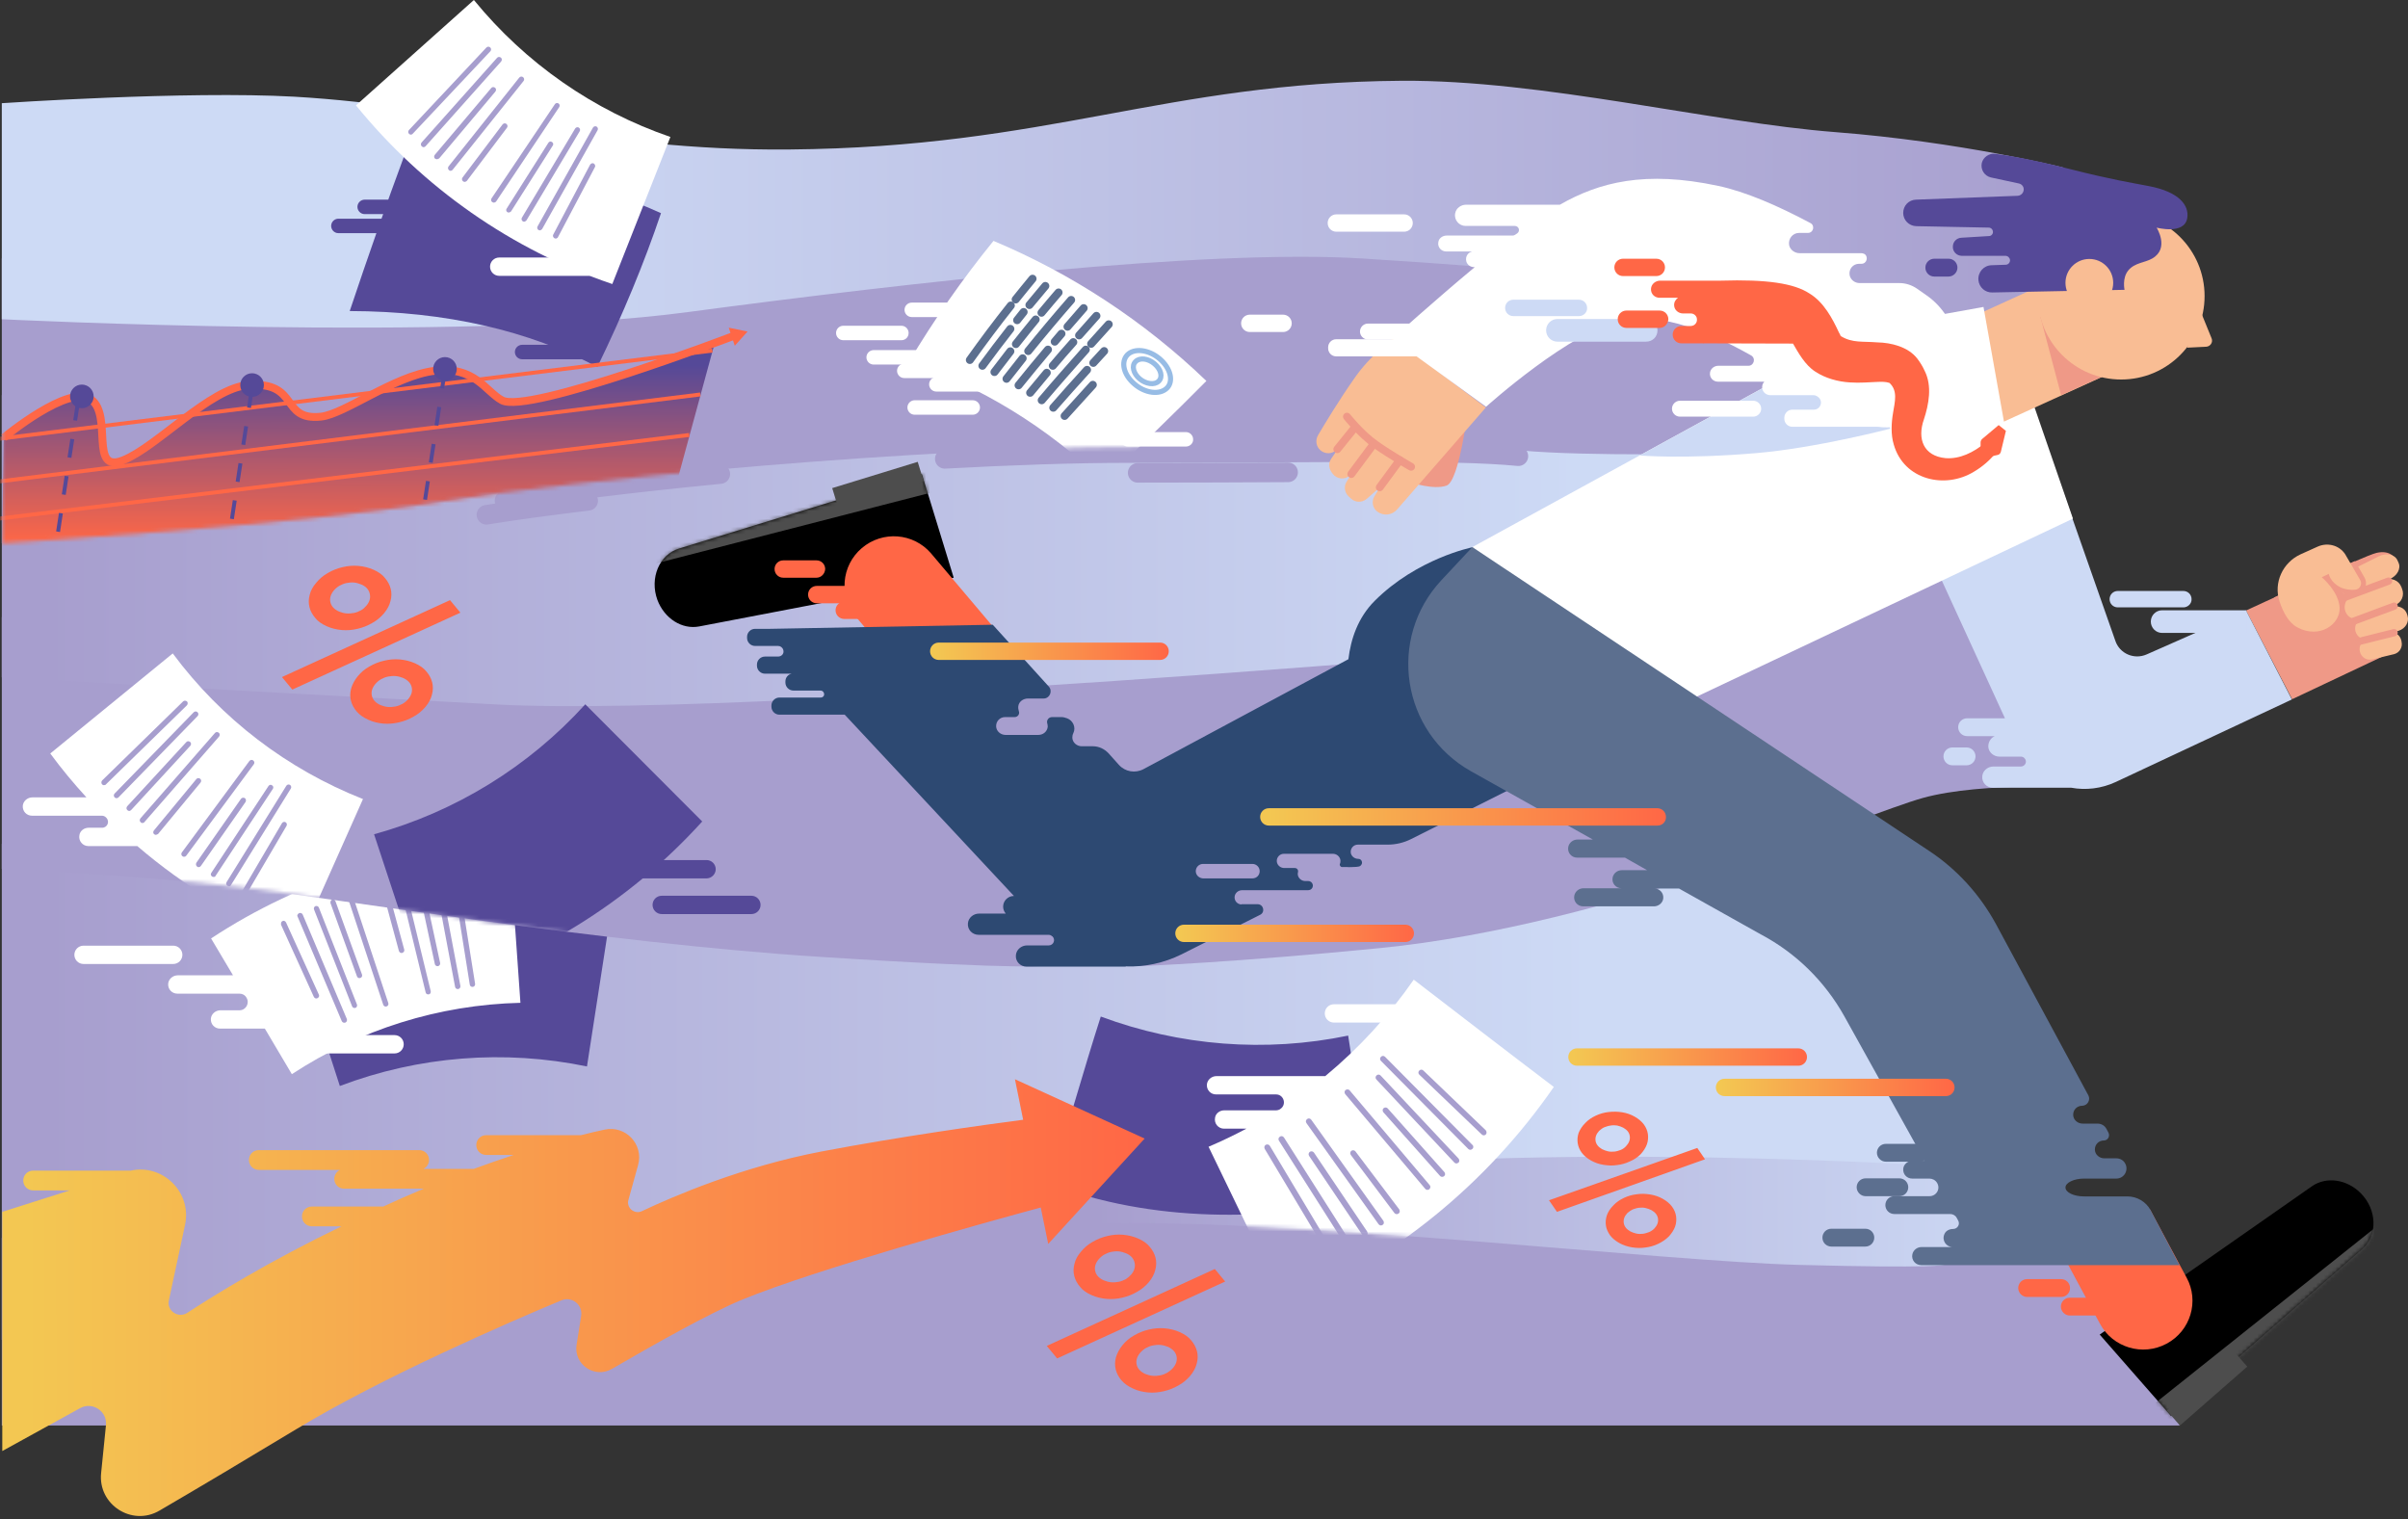 <svg xmlns="http://www.w3.org/2000/svg" width="615" height="388" viewBox="0 0 615 388" fill="none"><rect x="0" y="0" width="615" height="388" fill="#333333" stroke="none"/><path d="M556.706 364.057H0.459V316.149L399.925 281.356L507.935 298.537L541.742 328.957L556.706 364.057Z" fill="#A79ECE"></path><path d="M496.358 323.046C496.358 323.046 494.88 323.969 459.472 323.046C424.002 322.122 334.65 311.53 281.939 312.392C229.227 313.254 194.865 316.149 194.865 316.149C194.865 316.149 309.588 290.285 382.128 284.558C454.669 278.832 508.489 282.649 508.489 282.649L520.374 318.427L496.358 323.046Z" fill="url(#paint0_linear_298_8578)"></path><path d="M603.322 318.981L554.489 361.656L536.262 340.842L590.452 302.971C594.146 300.384 599.442 301.185 602.952 304.756C607.14 309.005 607.263 315.533 603.322 318.981Z" fill="black"></path><mask id="mask0_298_8578" style="mask-type:luminance" maskUnits="userSpaceOnUse" x="536" y="301" width="71" height="61"><path d="M603.322 318.981L554.489 361.656L536.262 340.842L590.452 302.971C594.146 300.384 599.442 301.185 602.952 304.756C607.14 309.005 607.263 315.533 603.322 318.981Z" fill="white"></path></mask><g mask="url(#mask0_298_8578)"><path d="M541.559 365.412L608.742 311.838L613.175 316.887L548.517 373.417L541.559 365.412Z" fill="#4D4D4D"></path></g><path d="M556.751 364.068L573.947 349.029L570.583 345.181L553.386 360.221L556.751 364.068Z" fill="#4D4D4D"></path><path d="M553.319 343.182C547.223 346.446 539.587 344.167 536.323 338.071L526.963 320.706L549.07 308.821L558.43 326.248C561.755 332.283 559.477 339.918 553.319 343.182Z" fill="#FF6746"></path><path d="M507.935 298.537C507.935 298.537 411.44 291.517 335.944 298.537C260.447 305.557 181.195 322.799 119.738 331.42C58.221 340.042 0.459 342.197 0.459 342.197V215.528L455.592 202.227L507.873 279.694V298.537H507.935Z" fill="url(#paint1_linear_298_8578)"></path><path d="M290.99 246.749C290.99 246.749 315.253 245.825 352.508 242.13C411.378 236.28 475.975 207.954 491.185 203.766C506.395 199.579 532.997 201.118 532.997 201.118L505.287 133.135L345.734 185.97L290.99 246.749Z" fill="#A79ECE"></path><path d="M86.793 277.354C82.483 263.929 78.11 250.505 73.8 237.142C100.156 227.166 128.79 224.888 156.378 230.553C154.223 244.47 152.067 258.387 149.912 272.366C128.79 267.994 106.93 269.718 86.793 277.354Z" fill="#554998"></path><path d="M132.916 256.109L130.084 215.836C102.927 216.452 76.633 224.703 53.91 239.667L59.514 249.089H45.412C44.119 249.089 43.011 250.074 42.949 251.306C42.887 252.66 43.934 253.769 45.289 253.769H61.176C61.915 253.769 62.593 254.138 62.962 254.816C63.824 256.232 62.777 258.018 61.176 258.018H56.312C55.018 258.018 53.91 259.003 53.848 260.235C53.787 261.589 54.834 262.698 56.188 262.698H67.642L74.539 274.336C91.904 262.944 112.103 256.602 132.916 256.109Z" fill="white"></path><path d="M115.489 222.486C115.612 222.302 115.797 222.117 115.982 222.117C116.351 222.055 116.721 222.302 116.782 222.671L121.339 251.244C121.401 251.613 121.155 251.983 120.785 252.044C120.416 252.106 120.046 251.86 119.985 251.49L115.428 222.917C115.428 222.733 115.428 222.609 115.489 222.486Z" fill="#A79ECE"></path><path d="M110.933 223.164C110.994 222.979 111.179 222.794 111.425 222.794C111.795 222.733 112.164 222.979 112.226 223.348L117.583 251.798C117.645 252.167 117.399 252.537 117.029 252.599C116.66 252.66 116.29 252.414 116.229 252.044L110.871 223.595C110.871 223.41 110.871 223.287 110.933 223.164Z" fill="#A79ECE"></path><path d="M106.438 223.964C106.499 223.78 106.684 223.656 106.93 223.595C107.3 223.533 107.669 223.78 107.731 224.149L112.411 245.948C112.472 246.318 112.226 246.687 111.857 246.749C111.487 246.81 111.118 246.564 111.056 246.195L106.376 224.395C106.376 224.211 106.376 224.088 106.438 223.964Z" fill="#A79ECE"></path><path d="M101.942 224.888C102.004 224.703 102.189 224.58 102.373 224.519C102.743 224.457 103.112 224.642 103.174 225.011L110.009 253.153C110.071 253.523 109.886 253.892 109.517 253.954C109.147 254.015 108.778 253.831 108.716 253.461L101.881 225.319C101.881 225.196 101.881 225.011 101.942 224.888Z" fill="#A79ECE"></path><path d="M97.508 225.996C97.57 225.812 97.754 225.688 97.939 225.627C98.308 225.504 98.678 225.75 98.801 226.119L103.235 242.5C103.358 242.869 103.112 243.238 102.742 243.362C102.373 243.485 102.003 243.238 101.88 242.869L97.446 226.489C97.446 226.304 97.446 226.119 97.508 225.996Z" fill="#A79ECE"></path><path d="M88.764 228.583C88.826 228.398 89.01 228.275 89.195 228.213C89.564 228.09 89.934 228.275 90.057 228.644L99.171 256.17C99.294 256.54 99.109 256.909 98.74 257.032C98.37 257.156 98.001 256.971 97.878 256.601L88.764 229.075C88.702 228.952 88.702 228.768 88.764 228.583Z" fill="#A79ECE"></path><path d="M84.453 230.122C84.515 229.938 84.638 229.814 84.823 229.753C85.192 229.63 85.562 229.814 85.685 230.184L92.459 248.904C92.582 249.274 92.397 249.643 92.027 249.766C91.658 249.889 91.288 249.705 91.165 249.335L84.392 230.615C84.392 230.492 84.392 230.307 84.453 230.122Z" fill="#A79ECE"></path><path d="M80.204 231.785C80.266 231.662 80.389 231.477 80.574 231.416C80.943 231.292 81.313 231.477 81.436 231.785L91.165 256.54C91.289 256.909 91.104 257.279 90.796 257.402C90.427 257.525 90.057 257.34 89.934 257.033L80.204 232.278C80.143 232.154 80.143 231.97 80.204 231.785Z" fill="#A79ECE"></path><path d="M76.017 233.571C76.079 233.448 76.202 233.324 76.387 233.201C76.756 233.078 77.126 233.201 77.31 233.571L88.579 260.235C88.703 260.604 88.579 260.974 88.21 261.158C87.84 261.281 87.471 261.158 87.286 260.789L76.017 234.125C75.894 233.94 75.894 233.755 76.017 233.571Z" fill="#A79ECE"></path><path d="M71.829 235.541C71.891 235.418 72.014 235.295 72.137 235.233C72.507 235.048 72.876 235.233 73.061 235.603L81.436 254.015C81.62 254.384 81.436 254.754 81.066 254.939C80.697 255.123 80.327 254.939 80.142 254.569L71.768 236.157C71.768 235.91 71.768 235.726 71.829 235.541Z" fill="#A79ECE"></path><path d="M267.467 246.564C267.467 246.564 264.45 247.919 209.028 244.347C153.607 240.776 86.301 229.568 61.053 226.551C35.806 223.533 0.459 221.871 0.459 221.871V157.643L377.756 161.769L318.517 228.152L267.467 246.564Z" fill="#A79ECE"></path><path d="M0.459 172.977C0.459 172.977 57.174 176.24 127.313 179.935C197.452 183.63 442.722 161.338 442.722 161.338L504.055 122.789L495.25 89.352L0.459 100.929V172.977Z" fill="url(#paint2_linear_298_8578)"></path><path d="M183.965 121.065C161.92 123.22 142.214 125.622 128.852 127.839" stroke="#A79ECE" stroke-width="5" stroke-miterlimit="10" stroke-linecap="round"></path><path d="M150.22 127.9C140.182 129.132 131.377 130.302 124.233 131.472" stroke="#A79ECE" stroke-width="5" stroke-miterlimit="10" stroke-linecap="round"></path><path d="M387.793 116.508C370.613 114.845 339.577 115.708 288.096 115.708C274.426 115.708 258.353 116.262 241.296 117.185" stroke="#A79ECE" stroke-width="5" stroke-miterlimit="10" stroke-linecap="round"></path><path d="M328.984 120.634C317.654 120.696 304.907 120.757 290.559 120.757" stroke="#A79ECE" stroke-width="5" stroke-miterlimit="10" stroke-linecap="round"></path><path d="M439.335 115.831C439.335 115.831 405.405 116.632 388.286 115.031C371.167 113.429 340.069 114.23 288.589 114.23C237.109 114.23 150.405 121.989 112.841 128.085C75.216 134.243 0.459 138.739 0.459 138.739V66.013C0.459 66.013 179.039 59.486 275.904 51.727C372.768 43.968 395.245 47.663 451.59 52.527C507.935 57.392 524.315 63.981 524.315 63.981L439.335 115.831Z" fill="#A79ECE"></path><path d="M526.778 42.736C526.778 42.736 500.607 36.209 468.77 33.745C436.934 31.282 393.951 20.383 357.989 20.629C297.087 21.06 268.083 37.625 201.454 38.179C152.437 38.61 117.706 27.156 75.155 24.693C47.506 23.154 0.459 26.356 0.459 26.356V81.531C0.459 81.531 118.137 87.381 175.344 79.745C232.552 72.109 308.294 63.55 347.89 66.013C387.424 68.476 443.954 73.094 456.947 78.513C469.94 83.933 520.004 88.674 520.004 88.674L546.36 56.961L526.778 42.736Z" fill="url(#paint3_linear_298_8578)"></path><path d="M573.641 155.919C573.641 155.919 603.876 141.879 606.955 141.202C610.219 140.463 611.881 142.064 612.497 144.28C613.175 146.497 608.802 147.975 608.802 147.975L608.125 151.978L609.418 158.197L611.327 163.432L610.034 166.942L585.402 178.58L573.641 155.919Z" fill="#EF9987"></path><path d="M610.279 147.914L601.781 151.485C599.996 152.224 598.025 151.732 597.348 150.377C596.609 148.961 597.532 147.052 599.318 146.189L607.57 142.064C609.479 141.14 611.634 141.571 612.311 143.11L612.558 143.665C613.297 145.143 612.25 147.113 610.279 147.914Z" fill="#F9BD94"></path><path d="M611.757 154.503L603.197 157.951C601.535 158.629 599.626 157.828 599.01 156.165C598.456 154.626 599.133 152.902 600.672 152.163L608.986 148.222C610.648 147.421 612.619 148.16 613.296 149.884L613.481 150.377C614.158 152.04 613.358 153.887 611.757 154.503Z" fill="#F9BD94"></path><path d="M590.944 162.447C593.161 162.447 595.316 161.584 596.794 160.045C598.087 158.69 598.764 157.028 598.764 155.303C598.703 153.825 598.21 152.409 597.594 151.178C598.518 151.609 599.626 151.793 600.858 151.793C601.104 151.793 601.351 151.793 601.597 151.793C602.582 151.732 603.444 151.178 603.937 150.254C604.43 149.392 604.368 148.345 603.875 147.483L601.474 143.295C595.747 145.759 587.003 149.761 580.783 152.594C580.845 153.087 580.968 153.518 581.153 154.01C582.384 157.643 584.108 160.107 586.264 161.215C587.803 162.016 589.343 162.447 590.944 162.447Z" fill="#EF9987"></path><path d="M612.621 161.092L605.539 163.247C603.815 163.74 602.029 162.878 601.598 161.277C601.167 159.799 602.091 158.198 603.692 157.643L610.65 155.057C612.436 154.441 614.283 155.242 614.776 156.904L614.899 157.335C615.33 158.875 614.345 160.538 612.621 161.092Z" fill="#F9BD94"></path><path d="M611.451 167.065L605.785 168.42C604.369 168.728 603.014 167.804 602.706 166.388C602.398 165.033 603.137 163.678 604.431 163.309L610.034 161.584C611.451 161.153 612.928 162.015 613.298 163.555L613.36 163.924C613.667 165.279 612.867 166.696 611.451 167.065Z" fill="#F9BD94"></path><path d="M598.641 152.655L610.033 148.406" stroke="#EF9987" stroke-width="1.856" stroke-miterlimit="10" stroke-linecap="round" stroke-linejoin="round"></path><path d="M599.996 159.06L611.45 154.811" stroke="#EF9987" stroke-width="1.856" stroke-miterlimit="10" stroke-linecap="round" stroke-linejoin="round"></path><path d="M602.582 163.801L611.449 161.584" stroke="#EF9987" stroke-width="1.856" stroke-miterlimit="10" stroke-linecap="round" stroke-linejoin="round"></path><path d="M591.929 139.6L587.557 141.571C583 143.664 580.598 148.837 582.199 153.64C583.123 156.411 584.539 159.059 586.756 160.229C592.36 163.247 597.656 159.49 597.533 155.303C597.409 151.116 592.976 147.421 592.976 147.421L594.762 146.559C594.762 146.559 595.131 148.714 597.779 150.007C598.949 150.561 600.304 150.685 601.412 150.623C602.705 150.561 603.444 149.145 602.767 148.098L599.257 142.063C597.902 139.415 594.7 138.369 591.929 139.6Z" fill="#F9BD94"></path><path d="M573.64 155.919L548.269 167.126C545.067 168.543 541.372 166.942 540.264 163.678L524.315 118.232L491.678 138.985L512.061 183.445H502.393C501.161 183.445 500.114 184.43 500.114 185.723C500.114 186.955 501.099 188.002 502.393 188.002H509.474C508.427 188.433 507.75 189.541 507.812 190.773C507.935 192.189 509.228 193.236 510.644 193.236H516.125C516.556 193.236 516.925 193.421 517.172 193.79C517.787 194.591 517.172 195.761 516.125 195.761H509.105C507.688 195.761 506.395 196.808 506.272 198.224C506.087 199.825 507.38 201.18 508.982 201.18H528.995C532.69 201.857 536.692 201.426 540.387 199.702L585.34 178.642L573.64 155.919Z" fill="#CDDAF5"></path><path d="M360.391 123.221C360.391 123.221 366.118 125.191 369.443 124.021C372.768 122.851 374.985 104.008 374.985 104.008L360.391 123.221Z" fill="#EF9987"></path><path d="M103.358 39.473C98.678 52.096 93.998 65.459 89.318 79.438C113.95 79.499 135.195 84.487 152.56 93.724C159.149 80.177 164.568 67.06 168.817 54.437C150.097 46 128.175 40.827 103.358 39.473Z" fill="#554998"></path><path d="M90.919 26.91C108.038 47.97 130.638 63.796 156.378 72.54L171.218 34.977C151.513 28.203 134.209 16.134 121.031 0L90.919 26.91Z" fill="white"></path><path d="M105.082 34.361C104.897 34.423 104.651 34.361 104.466 34.176C104.22 33.93 104.158 33.499 104.466 33.191L124.233 12.131C124.48 11.885 124.911 11.823 125.219 12.131C125.465 12.377 125.526 12.808 125.219 13.116L105.39 34.176C105.328 34.238 105.205 34.361 105.082 34.361Z" fill="#A79ECE"></path><path d="M108.346 37.563C108.162 37.625 107.915 37.563 107.73 37.379C107.423 37.132 107.423 36.701 107.669 36.393L126.943 14.779C127.19 14.471 127.621 14.471 127.929 14.717C128.236 14.964 128.236 15.395 127.99 15.703L108.716 37.317C108.654 37.44 108.469 37.502 108.346 37.563Z" fill="#A79ECE"></path><path d="M111.733 40.642C111.548 40.704 111.302 40.642 111.117 40.519C110.809 40.273 110.809 39.842 111.056 39.534L125.465 22.476C125.712 22.168 126.143 22.168 126.45 22.415C126.758 22.661 126.758 23.092 126.512 23.4L112.164 40.458C112.041 40.519 111.918 40.581 111.733 40.642Z" fill="#A79ECE"></path><path d="M115.242 43.599C115.058 43.66 114.811 43.599 114.688 43.475C114.38 43.229 114.319 42.798 114.565 42.49L132.608 19.829C132.854 19.521 133.285 19.459 133.593 19.706C133.901 19.952 133.963 20.383 133.716 20.691L115.612 43.352C115.55 43.475 115.366 43.537 115.242 43.599Z" fill="#A79ECE"></path><path d="M118.815 46.431C118.63 46.492 118.445 46.431 118.26 46.308C117.953 46.061 117.891 45.63 118.137 45.322L128.36 31.775C128.606 31.467 129.037 31.405 129.345 31.652C129.653 31.898 129.714 32.329 129.468 32.637L119.246 46.184C119.123 46.308 118.999 46.369 118.815 46.431Z" fill="#A79ECE"></path><path d="M126.265 51.727C126.08 51.789 125.895 51.727 125.711 51.604C125.403 51.419 125.341 50.988 125.526 50.68L141.721 26.603C141.906 26.295 142.337 26.233 142.645 26.418C142.953 26.603 143.014 27.034 142.83 27.342L126.696 51.481C126.573 51.604 126.388 51.727 126.265 51.727Z" fill="#A79ECE"></path><path d="M130.083 54.251C129.898 54.313 129.713 54.251 129.59 54.19C129.282 54.005 129.159 53.574 129.405 53.266L140.059 36.455C140.243 36.147 140.674 36.024 140.982 36.27C141.29 36.455 141.413 36.886 141.167 37.194L130.514 54.005C130.452 54.066 130.268 54.19 130.083 54.251Z" fill="#A79ECE"></path><path d="M134.025 56.592C133.84 56.653 133.655 56.592 133.532 56.53C133.224 56.345 133.101 55.914 133.286 55.606L146.895 32.822C147.08 32.514 147.511 32.391 147.819 32.576C148.127 32.76 148.25 33.191 148.065 33.499L134.456 56.284C134.333 56.407 134.21 56.53 134.025 56.592Z" fill="#A79ECE"></path><path d="M138.027 58.808C137.842 58.87 137.719 58.808 137.534 58.747C137.226 58.562 137.103 58.131 137.288 57.823L151.451 32.575C151.636 32.267 152.067 32.144 152.375 32.329C152.683 32.514 152.806 32.945 152.621 33.253L138.458 58.5C138.335 58.623 138.212 58.747 138.027 58.808Z" fill="#A79ECE"></path><path d="M142.091 60.902C141.968 60.964 141.783 60.902 141.598 60.841C141.291 60.656 141.106 60.225 141.291 59.917L150.712 42.059C150.897 41.751 151.328 41.566 151.636 41.751C151.944 41.936 152.128 42.367 151.944 42.675L142.522 60.533C142.461 60.717 142.276 60.841 142.091 60.902Z" fill="#A79ECE"></path><mask id="mask1_298_8578" style="mask-type:luminance" maskUnits="userSpaceOnUse" x="0" y="157" width="378" height="90"><path d="M267.467 246.564C267.467 246.564 264.45 247.919 209.028 244.347C153.607 240.776 86.301 229.568 61.053 226.551C35.806 223.533 0.459 221.871 0.459 221.871V157.643L377.756 161.769L318.517 228.152L267.467 246.564Z" fill="white"></path></mask><g mask="url(#mask1_298_8578)"><path d="M149.481 179.874C159.457 189.849 169.371 199.825 179.347 209.801C160.442 230.677 135.933 245.702 108.777 253.215C104.343 239.852 99.971 226.428 95.537 213.065C116.289 207.338 135.01 195.823 149.481 179.874Z" fill="#554998"></path><path d="M92.705 204.074C73.369 196.438 56.557 183.63 44.118 166.88L12.836 192.436C15.73 196.377 18.809 200.071 22.073 203.643H8.279C6.986 203.643 5.878 204.628 5.816 205.86C5.754 207.215 6.801 208.323 8.156 208.323H26.014C26.445 208.323 26.815 208.508 27.061 208.754C27.061 208.754 27.061 208.754 27.122 208.816C28.108 209.801 27.43 211.402 26.076 211.402H22.627C21.519 211.402 20.472 212.141 20.287 213.249C19.979 214.789 21.149 216.082 22.566 216.082H35.066C47.259 226.551 61.176 234.925 76.325 240.837L92.705 204.074Z" fill="white"></path><path d="M26.691 200.503C26.445 200.564 26.26 200.502 26.075 200.318C25.829 200.071 25.829 199.64 26.075 199.333L46.766 179.134C47.012 178.888 47.443 178.888 47.751 179.134C47.998 179.381 47.998 179.812 47.751 180.12L27.061 200.318C26.999 200.441 26.876 200.503 26.691 200.503Z" fill="#A79ECE"></path><path d="M29.894 203.828C29.709 203.89 29.462 203.828 29.278 203.643C29.032 203.397 28.97 202.966 29.278 202.658L49.476 181.906C49.722 181.659 50.153 181.598 50.461 181.906C50.707 182.152 50.769 182.583 50.461 182.891L30.263 203.643C30.14 203.766 30.017 203.828 29.894 203.828Z" fill="#A79ECE"></path><path d="M33.157 207.092C32.972 207.153 32.726 207.092 32.541 206.907C32.233 206.661 32.233 206.23 32.479 205.922L47.566 189.542C47.813 189.234 48.244 189.234 48.552 189.48C48.86 189.726 48.86 190.157 48.613 190.465L33.526 206.845C33.403 206.968 33.28 207.03 33.157 207.092Z" fill="#A79ECE"></path><path d="M36.483 210.17C36.298 210.232 36.052 210.17 35.929 209.986C35.621 209.739 35.621 209.308 35.867 209L54.895 187.201C55.142 186.893 55.572 186.893 55.88 187.14C56.188 187.386 56.188 187.817 55.942 188.125L36.852 209.986C36.791 210.109 36.606 210.17 36.483 210.17Z" fill="#A79ECE"></path><path d="M39.931 213.188C39.746 213.249 39.562 213.188 39.377 213.065C39.069 212.818 39.069 212.387 39.315 212.079L50.153 198.963C50.4 198.655 50.831 198.655 51.139 198.901C51.447 199.148 51.447 199.579 51.2 199.887L40.362 213.003C40.239 213.065 40.116 213.126 39.931 213.188Z" fill="#A79ECE"></path><path d="M47.136 218.792C46.951 218.853 46.767 218.792 46.582 218.668C46.274 218.422 46.212 217.991 46.459 217.683L63.701 194.344C63.947 194.037 64.378 193.975 64.686 194.221C64.994 194.468 65.056 194.899 64.809 195.207L47.567 218.545C47.444 218.668 47.321 218.792 47.136 218.792Z" fill="#A79ECE"></path><path d="M50.831 221.44C50.646 221.501 50.462 221.44 50.339 221.317C50.031 221.07 49.969 220.701 50.154 220.331L61.546 204.013C61.792 203.705 62.162 203.643 62.531 203.828C62.839 204.074 62.901 204.444 62.716 204.813L51.324 221.132C51.201 221.317 51.016 221.44 50.831 221.44Z" fill="#A79ECE"></path><path d="M54.648 223.964C54.464 223.964 54.279 223.964 54.156 223.841C53.848 223.656 53.725 223.225 53.971 222.917L68.565 200.749C68.75 200.441 69.181 200.318 69.489 200.564C69.797 200.749 69.92 201.18 69.674 201.488L55.079 223.656C55.018 223.841 54.833 223.964 54.648 223.964Z" fill="#A79ECE"></path><path d="M58.589 226.366C58.405 226.366 58.282 226.366 58.097 226.243C57.789 226.058 57.666 225.627 57.85 225.319L73.122 200.688C73.307 200.38 73.738 200.257 74.046 200.441C74.354 200.626 74.477 201.057 74.292 201.365L59.02 225.997C58.897 226.243 58.774 226.366 58.589 226.366Z" fill="#A79ECE"></path><path d="M62.531 228.645C62.346 228.645 62.223 228.645 62.038 228.583C61.73 228.398 61.607 227.967 61.792 227.659L72.014 210.232C72.199 209.924 72.63 209.801 72.938 209.986C73.246 210.171 73.369 210.602 73.184 210.91L62.962 228.337C62.9 228.521 62.716 228.583 62.531 228.645Z" fill="#A79ECE"></path></g><path d="M376.031 139.724L487.675 78.575L513.538 86.396L529.426 132.457L414.888 186.647L376.031 139.724Z" fill="white"></path><path d="M418.768 116.323C418.768 116.323 430.037 117.309 448.695 115.708C463.844 114.415 482.749 109.488 482.749 109.488L476.16 84.918L418.768 116.323Z" fill="#CDDAF5"></path><path d="M532.232 67.926L496.252 84.305L507.733 109.525L543.712 93.146L532.232 67.926Z" fill="#F9BD94"></path><path d="M521.113 80.915L526.409 100.928L541.619 94.031L521.113 80.915Z" fill="#EF9987"></path><path d="M541.742 96.926C553.509 96.926 563.048 87.387 563.048 75.62C563.048 63.852 553.509 54.313 541.742 54.313C529.975 54.313 520.436 63.852 520.436 75.62C520.436 87.387 529.975 96.926 541.742 96.926Z" fill="#F9BD94"></path><path d="M558.553 88.797L563.479 88.551C564.526 88.489 565.265 87.381 564.834 86.396L562.124 79.745L558.553 88.797Z" fill="#F9BD94"></path><path d="M542.604 74.019C542.604 74.019 541.927 71.001 543.589 69.031C545.252 67.06 547.777 67.122 549.686 66.013C554.181 63.427 550.794 58.131 550.794 58.131C550.794 58.131 557.876 60.04 558.615 55.729C559.169 52.466 556.583 49.017 548.885 47.539C544.39 46.677 539.033 45.815 528.872 43.229C518.773 40.642 512.677 39.657 509.536 39.288C507.997 39.103 506.519 40.15 506.149 41.628C505.78 43.29 506.826 44.953 508.489 45.322L515.632 46.862C516.494 47.047 517.049 47.909 516.802 48.771C516.618 49.448 516.063 49.941 515.324 50.003L489.338 50.988C487.491 51.049 486.074 52.527 486.074 54.375C486.074 56.222 487.552 57.7 489.4 57.762L507.935 58.131C508.489 58.131 508.92 58.562 508.982 59.055C509.105 59.67 508.612 60.286 507.997 60.286L500.915 60.717C499.745 60.779 498.821 61.703 498.76 62.873C498.636 64.227 499.745 65.336 501.038 65.336H512.184C512.8 65.336 513.292 65.829 513.354 66.383C513.416 66.999 512.923 67.614 512.245 67.614L508.612 67.737C506.642 67.799 505.102 69.523 505.287 71.555C505.472 73.403 507.011 74.757 508.859 74.696L542.604 74.019Z" fill="#554998"></path><path d="M533.614 78.329C536.981 78.329 539.71 75.599 539.71 72.232C539.71 68.865 536.981 66.136 533.614 66.136C530.247 66.136 527.518 68.865 527.518 72.232C527.518 75.599 530.247 78.329 533.614 78.329Z" fill="#F9BD94"></path><path d="M379.48 104.069L356.819 130.117C355.526 131.595 353.371 131.841 351.77 130.671C350.538 129.748 350.23 128.023 351.031 126.73L352.385 124.513L349.06 127.408C347.89 128.393 346.166 128.393 345.057 127.346L344.442 126.792C343.395 125.807 343.148 124.206 343.949 122.974L345.119 121.127L344.688 121.496C343.395 122.605 341.363 122.358 340.377 121.003L340.069 120.572C339.331 119.526 339.269 118.171 340.008 117.124L341.609 114.784L340.932 115.215C339.638 116.139 337.791 115.831 336.806 114.538C336.067 113.552 336.005 112.259 336.621 111.151C338.284 108.38 341.732 102.53 346.166 96.249C350.045 90.706 355.895 86.334 355.895 86.334L379.48 104.069Z" fill="#F9BD94"></path><path d="M344.01 106.409C344.01 106.409 347.52 110.843 351.276 113.491C354.971 116.139 360.39 119.218 360.39 119.218" stroke="#EF9987" stroke-width="2" stroke-miterlimit="10" stroke-linecap="round" stroke-linejoin="round"></path><path d="M352.385 124.452L357.496 117.493" stroke="#EF9987" stroke-width="2" stroke-miterlimit="10" stroke-linecap="round" stroke-linejoin="round"></path><path d="M345.119 121.065L350.661 113.614" stroke="#EF9987" stroke-width="2" stroke-miterlimit="10" stroke-linecap="round" stroke-linejoin="round"></path><path d="M341.547 114.722L345.919 109.303" stroke="#EF9987" stroke-width="2" stroke-miterlimit="10" stroke-linecap="round" stroke-linejoin="round"></path><path d="M512.43 111.151L506.58 78.391L496.666 80.177L497.774 115.154L512.43 111.151Z" fill="white"></path><path d="M492.048 75.435C491.247 74.881 490.447 74.326 489.585 73.711C488.23 72.787 486.69 72.294 485.089 72.294H474.929C473.759 72.294 472.65 71.494 472.404 70.324C472.096 68.723 473.266 67.368 474.806 67.368H475.421C476.776 67.368 477.269 65.582 476.16 64.843H476.099C475.914 64.72 475.606 64.659 475.36 64.659H459.595C458.364 64.659 457.194 63.797 456.948 62.626C456.64 60.964 457.871 59.486 459.472 59.486H461.751C463.167 59.486 463.598 57.577 462.367 56.961C454.053 52.527 445.802 48.956 438.843 47.478C420.123 43.475 408.423 46.554 398.386 52.281H374.431C373.138 52.281 371.906 53.143 371.66 54.436C371.291 56.161 372.645 57.7 374.308 57.7H386.87C387.917 57.7 388.348 58.993 387.486 59.609C387.301 59.732 387.117 59.855 386.932 59.978C386.747 60.102 386.501 60.163 386.316 60.163H369.443C368.458 60.163 367.473 60.841 367.35 61.826C367.103 63.119 368.088 64.228 369.382 64.228H375.971C374.924 64.474 374.185 65.521 374.493 66.752C374.739 67.676 375.601 68.23 376.525 68.23H376.648C366.118 76.975 355.588 86.519 355.588 86.519L379.542 103.885C379.542 103.885 401.465 84.118 414.581 81.716C424.742 79.869 436.75 84.857 447.218 90.768C448.511 91.507 447.957 93.416 446.541 93.416H438.843C437.858 93.416 436.934 94.094 436.75 95.079C436.503 96.372 437.488 97.48 438.782 97.48H450.605C450.174 97.912 449.928 98.589 450.112 99.328C450.297 100.313 451.221 100.929 452.206 100.929H463.167C463.537 100.929 463.844 101.052 464.152 101.237L464.214 101.298C465.753 102.284 465.076 104.624 463.229 104.624H457.748C456.64 104.624 455.716 105.547 455.716 106.656V106.964C455.716 108.072 456.64 108.996 457.748 108.996H479.547C486.321 109.858 493.341 106.964 497.405 100.806C502.701 92.677 500.176 81.1 492.048 75.435Z" fill="white"></path><path d="M502.269 195.453H498.636C497.343 195.453 496.357 194.406 496.357 193.175C496.357 191.882 497.404 190.896 498.636 190.896H502.269C503.562 190.896 504.547 191.943 504.547 193.175C504.547 194.406 503.562 195.453 502.269 195.453Z" fill="#CDDAF5"></path><path d="M497.652 70.632H494.019C492.726 70.632 491.74 69.585 491.74 68.353C491.74 67.06 492.787 66.075 494.019 66.075H497.652C498.945 66.075 499.93 67.122 499.93 68.353C499.93 69.585 498.883 70.632 497.652 70.632Z" fill="#554998"></path><path d="M370.12 86.704H349.368C348.26 86.704 347.336 85.78 347.336 84.671C347.336 83.563 348.26 82.639 349.368 82.639H370.12V86.704Z" fill="white"></path><path d="M358.605 59.178H341.301C340.069 59.178 339.084 58.192 339.084 56.961C339.084 55.729 340.069 54.744 341.301 54.744H358.605C359.836 54.744 360.822 55.729 360.822 56.961C360.822 58.192 359.836 59.178 358.605 59.178Z" fill="white"></path><path d="M237.971 93.108H223.131C222.084 93.108 221.283 92.246 221.283 91.26C221.283 90.214 222.145 89.413 223.131 89.413H237.971C239.018 89.413 239.819 90.275 239.819 91.26C239.819 92.246 238.956 93.108 237.971 93.108Z" fill="white"></path><path d="M245.791 96.557H230.95C229.903 96.557 229.103 95.695 229.103 94.709C229.103 93.663 229.965 92.862 230.95 92.862H245.791C246.837 92.862 247.638 93.724 247.638 94.709C247.7 95.695 246.837 96.557 245.791 96.557Z" fill="white"></path><path d="M230.212 86.889H215.372C214.325 86.889 213.524 86.026 213.524 85.041C213.524 83.994 214.387 83.194 215.372 83.194H230.212C231.259 83.194 232.06 84.056 232.06 85.041C232.06 86.088 231.259 86.889 230.212 86.889Z" fill="white"></path><path d="M247.701 80.977H232.86C231.813 80.977 231.013 80.115 231.013 79.13C231.013 78.083 231.875 77.282 232.86 77.282H247.701C248.748 77.282 249.548 78.144 249.548 79.13C249.548 80.115 248.748 80.977 247.701 80.977Z" fill="white"></path><path d="M253.982 100.005H239.141C238.094 100.005 237.294 99.143 237.294 98.157C237.294 97.111 238.156 96.31 239.141 96.31H253.982C255.029 96.31 255.829 97.172 255.829 98.157C255.891 99.143 255.029 100.005 253.982 100.005Z" fill="white"></path><path d="M248.439 105.916H233.598C232.552 105.916 231.751 105.054 231.751 104.069C231.751 103.022 232.613 102.222 233.598 102.222H248.439C249.486 102.222 250.286 103.084 250.286 104.069C250.286 105.116 249.424 105.916 248.439 105.916Z" fill="white"></path><path d="M101.264 59.547H86.424C85.377 59.547 84.576 58.685 84.576 57.7C84.576 56.653 85.438 55.852 86.424 55.852H101.264C102.311 55.852 103.112 56.715 103.112 57.7C103.112 58.685 102.311 59.547 101.264 59.547Z" fill="#554998"></path><path d="M107.976 54.683H93.135C92.089 54.683 91.288 53.821 91.288 52.835C91.288 51.789 92.15 50.988 93.135 50.988H107.976C109.023 50.988 109.823 51.85 109.823 52.835C109.823 53.821 108.961 54.683 107.976 54.683Z" fill="#554998"></path><path d="M148.188 91.753H133.347C132.301 91.753 131.5 90.891 131.5 89.906C131.5 88.859 132.362 88.059 133.347 88.059H148.188C149.235 88.059 150.035 88.921 150.035 89.906C150.035 90.953 149.173 91.753 148.188 91.753Z" fill="#554998"></path><path d="M302.876 114.045H288.035C286.988 114.045 286.188 113.183 286.188 112.197C286.188 111.151 287.05 110.35 288.035 110.35H302.876C303.922 110.35 304.723 111.212 304.723 112.197C304.784 113.183 303.922 114.045 302.876 114.045Z" fill="white"></path><path d="M420.43 87.258H397.769C396.168 87.258 394.875 85.965 394.875 84.364C394.875 82.763 396.168 81.469 397.769 81.469H420.43C422.032 81.469 423.325 82.763 423.325 84.364C423.325 86.026 422.032 87.258 420.43 87.258Z" fill="#CDDAF5"></path><path d="M403.25 80.731H386.5C385.33 80.731 384.406 79.807 384.406 78.637C384.406 77.467 385.33 76.543 386.5 76.543H403.25C404.42 76.543 405.343 77.467 405.343 78.637C405.405 79.807 404.42 80.731 403.25 80.731Z" fill="#CDDAF5"></path><path d="M573.702 161.646H552.211C550.61 161.646 549.316 160.353 549.316 158.752C549.316 157.151 550.61 155.858 552.211 155.858H573.702V161.646Z" fill="#CDDAF5"></path><path d="M557.628 155.119H540.879C539.709 155.119 538.785 154.195 538.785 153.025C538.785 151.855 539.709 150.931 540.879 150.931H557.628C558.798 150.931 559.722 151.855 559.722 153.025C559.784 154.133 558.798 155.119 557.628 155.119Z" fill="#CDDAF5"></path><path d="M363.716 91.014H341.239C340.131 91.014 339.207 90.091 339.207 88.982V88.674C339.207 87.566 340.131 86.642 341.239 86.642H363.716V91.014Z" fill="white"></path><path d="M447.772 106.409H429.052C427.943 106.409 427.02 105.486 427.02 104.377C427.02 103.269 427.943 102.345 429.052 102.345H447.772C448.88 102.345 449.804 103.269 449.804 104.377C449.804 105.486 448.88 106.409 447.772 106.409Z" fill="white"></path><path d="M327.691 84.795H319.193C317.962 84.795 316.977 83.809 316.977 82.578C316.977 81.346 317.962 80.361 319.193 80.361H327.691C328.923 80.361 329.908 81.346 329.908 82.578C329.908 83.809 328.923 84.795 327.691 84.795Z" fill="white"></path><path d="M423.018 70.508H414.52C413.288 70.508 412.303 69.523 412.303 68.292C412.303 67.06 413.288 66.075 414.52 66.075H423.018C424.249 66.075 425.234 67.06 425.234 68.292C425.234 69.523 424.249 70.508 423.018 70.508Z" fill="#FF6746"></path><path d="M423.879 83.748H415.381C414.149 83.748 413.164 82.763 413.164 81.531C413.164 80.299 414.149 79.314 415.381 79.314H423.879C425.11 79.314 426.096 80.299 426.096 81.531C426.034 82.763 425.049 83.748 423.879 83.748Z" fill="#FF6746"></path><path d="M173.436 140.093L235.446 121.065L243.575 147.544L178.608 159.983C174.175 160.845 169.679 157.951 167.894 153.21C165.861 147.606 168.386 141.633 173.436 140.093Z" fill="black"></path><path d="M220.114 139.97C225.409 135.475 233.292 136.091 237.787 141.325L254.29 160.846L235.201 177.164L218.697 157.644C214.202 152.409 214.818 144.466 220.114 139.97Z" fill="#FF6746"></path><mask id="mask2_298_8578" style="mask-type:luminance" maskUnits="userSpaceOnUse" x="167" y="121" width="77" height="40"><path d="M173.436 140.093L235.446 121.065L243.575 147.544L178.608 159.983C174.175 160.845 169.679 157.951 167.894 153.21C165.861 147.606 168.386 141.633 173.436 140.093Z" fill="white"></path></mask><g mask="url(#mask2_298_8578)"><path d="M248.809 122.974L165.554 144.404L163.583 138L245.668 112.752L248.809 122.974Z" fill="#4D4D4D"></path></g><path d="M234.383 117.951L212.545 124.66L214.046 129.546L235.885 122.836L234.383 117.951Z" fill="#4D4D4D"></path><path d="M217.095 154.072H208.597C207.365 154.072 206.38 153.086 206.38 151.855C206.38 150.623 207.365 149.638 208.597 149.638H217.095C218.326 149.638 219.312 150.623 219.312 151.855C219.312 153.086 218.326 154.072 217.095 154.072Z" fill="#FF6746"></path><path d="M224.115 158.074H215.617C214.386 158.074 213.4 157.089 213.4 155.857C213.4 154.626 214.386 153.641 215.617 153.641H224.115C225.347 153.641 226.332 154.626 226.332 155.857C226.332 157.089 225.347 158.074 224.115 158.074Z" fill="#FF6746"></path><path d="M208.536 147.544H200.038C198.807 147.544 197.821 146.559 197.821 145.327C197.821 144.096 198.807 143.111 200.038 143.111H208.536C209.768 143.111 210.753 144.096 210.753 145.327C210.691 146.559 209.706 147.544 208.536 147.544Z" fill="#FF6746"></path><path d="M317.1 230.985C316.053 230.985 315.253 230.122 315.314 229.076C315.376 228.09 316.238 227.351 317.223 227.351H334.096C334.281 227.351 334.466 227.29 334.65 227.228C335.759 226.674 335.389 225.011 334.096 225.011H333.357C332.433 225.011 331.571 224.334 331.448 223.349C331.448 223.102 331.448 222.918 331.51 222.733C331.633 222.179 331.263 221.686 330.709 221.686H328C327.014 221.686 326.152 220.947 326.091 219.962C326.029 218.915 326.891 218.053 327.877 218.053H340.439C341.362 218.053 342.225 218.73 342.348 219.715C342.348 220.023 342.348 220.331 342.225 220.578C342.04 220.947 342.348 221.44 342.779 221.44H344.133C344.257 221.44 344.811 221.501 345.365 221.44C347.089 221.378 347.397 221.378 347.767 220.701C348.013 220.27 347.767 219.346 346.905 219.346C345.981 219.346 345.18 218.73 344.996 217.868C344.811 216.698 345.673 215.713 346.781 215.713H354.417C356.511 215.713 358.543 215.22 360.39 214.296L415.873 186.401L377.51 150.562L376.401 151.178L375.97 139.785C375.97 139.785 361.93 142.618 351.092 153.456C346.781 157.767 344.996 163.247 344.38 168.358L292.037 196.438C289.944 197.547 287.357 197.116 285.756 195.33L283.108 192.374C282.061 191.266 280.645 190.588 279.106 190.588H276.273C275.041 190.588 273.933 189.665 273.871 188.433C273.871 188.002 273.933 187.633 274.118 187.263C274.857 185.785 274.056 183.999 272.517 183.445C272.024 183.26 271.531 183.137 271.1 183.137H268.699C267.837 183.137 267.221 183.938 267.467 184.738C267.529 184.985 267.59 185.293 267.59 185.6C267.467 186.832 266.42 187.694 265.189 187.694H256.814C255.582 187.694 254.474 186.77 254.412 185.539C254.351 184.184 255.398 183.137 256.691 183.137H259.154C259.954 183.137 260.509 182.337 260.201 181.598C260.078 181.228 260.016 180.797 260.078 180.305C260.262 179.135 261.371 178.396 262.541 178.396H266.543C268.083 178.396 268.883 176.548 267.898 175.378L253.55 159.552L196.651 160.599H192.833C191.724 160.599 190.801 161.523 190.801 162.631V162.939C190.801 164.048 191.724 164.971 192.833 164.971H198.745C199.299 164.971 199.853 165.341 200.038 165.957C200.346 166.88 199.668 167.681 198.683 167.681H195.358C194.249 167.681 193.326 168.605 193.326 169.713V170.021C193.326 171.129 194.249 172.053 195.358 172.053H202.193C201.269 172.238 200.592 173.038 200.592 174.024V174.331C200.592 175.44 201.516 176.364 202.624 176.364H209.583C209.952 176.364 210.321 176.61 210.445 177.041C210.629 177.657 210.198 178.149 209.583 178.149H199.052C197.944 178.149 197.02 179.073 197.02 180.181V180.489C197.02 181.598 197.944 182.522 199.052 182.522H215.74L258.969 228.829H258.908C257.43 228.829 256.198 230.061 256.198 231.539C256.198 232.216 256.444 232.832 256.875 233.325H250.04C248.624 233.325 247.331 234.371 247.208 235.788C247.023 237.389 248.316 238.744 249.917 238.744H267.775C268.145 238.744 268.452 238.867 268.699 239.113H268.76C269.684 239.975 269.068 241.453 267.837 241.453H262.294C260.878 241.453 259.585 242.5 259.462 243.916C259.277 245.517 260.57 246.872 262.171 246.872H287.234C287.357 246.872 287.48 246.872 287.604 246.81C292.407 246.995 297.272 245.948 301.767 243.731L321.842 233.632C323.197 232.955 322.704 230.923 321.164 230.923H317.1V230.985ZM305.4 222.487C305.4 221.501 306.201 220.639 307.247 220.639H319.871C320.856 220.639 321.719 221.44 321.719 222.487C321.719 223.533 320.918 224.334 319.871 224.334H307.247C306.201 224.272 305.4 223.472 305.4 222.487Z" fill="#2D4972"></path><path d="M506.948 113.121C504.116 115.523 500.483 117.309 496.849 117.001C491.307 116.447 489.583 112.136 491.369 107.087C492.6 103.33 493.524 98.589 491.554 94.709C491.061 93.601 490.445 92.615 489.706 91.63C487.366 88.551 482.932 87.504 479.484 87.443C475.728 87.135 473.141 87.627 470.247 85.903C470.186 85.842 469.939 85.719 470.062 85.719C470.124 85.719 469.939 85.472 469.631 84.856C468.03 81.408 465.813 77.159 462.119 74.942C458.178 72.356 451.219 71.309 439.457 71.678H424.001C422.831 71.678 421.723 72.541 421.661 73.772C421.599 75.065 422.585 76.051 423.878 76.051H428.558C427.942 76.482 427.511 77.221 427.573 78.021C427.634 79.191 428.681 80.053 429.851 80.053H431.822C432.56 80.053 433.176 80.546 433.361 81.223C433.361 81.223 433.361 81.223 433.361 81.285C433.607 82.27 432.868 83.255 431.822 83.255H429.42C428.188 83.255 427.203 84.241 427.203 85.472C427.203 86.704 428.188 87.689 429.42 87.689H434.962V87.751C435.024 87.751 435.085 87.751 435.085 87.689L457.931 87.751C459.286 90.091 461.01 93.231 463.597 94.894C466.183 96.618 469.447 97.48 472.402 97.665C475.112 97.85 477.452 97.603 479.361 97.542C480.716 97.48 481.578 97.48 482.563 97.788C484.78 99.82 483.918 102.653 483.487 105.424C483.056 107.949 482.871 110.966 483.671 113.552C486.258 122.605 496.788 125.006 504.177 120.449C506.271 119.218 508.118 117.617 509.658 115.769L506.948 113.121Z" fill="#FF6746"></path><path d="M505.84 114.353V112.998C505.84 112.69 505.963 112.382 506.209 112.136L510.458 108.564L512.306 110.042L511.012 115.4C510.889 115.831 510.581 116.139 510.15 116.2L508.488 116.57L505.84 114.353Z" fill="#FF6746"></path><path d="M476.406 313.809H467.724C466.431 313.809 465.445 314.855 465.445 316.087C465.445 317.38 466.492 318.365 467.724 318.365H476.406C477.7 318.365 478.685 317.319 478.685 316.087C478.685 314.855 477.7 313.809 476.406 313.809Z" fill="#5C6F8F"></path><path d="M537.309 331.42H528.626C527.333 331.42 526.348 332.467 526.348 333.699C526.348 334.93 527.395 335.977 528.626 335.977H537.309C538.602 335.977 539.587 334.93 539.587 333.699C539.587 332.467 538.54 331.42 537.309 331.42Z" fill="#FF6746"></path><path d="M526.408 326.679H517.726C516.433 326.679 515.447 327.726 515.447 328.957C515.447 330.189 516.494 331.236 517.726 331.236H526.408C527.702 331.236 528.687 330.189 528.687 328.957C528.687 327.726 527.702 326.679 526.408 326.679Z" fill="#FF6746"></path><path d="M490.324 292.133H481.642C480.349 292.133 479.363 293.179 479.363 294.411C479.363 295.643 480.41 296.689 481.642 296.689H490.324C491.618 296.689 492.603 295.643 492.603 294.411C492.603 293.179 491.618 292.133 490.324 292.133Z" fill="#5C6F8F"></path><path d="M485.089 300.939H476.468C475.175 300.939 474.189 301.986 474.189 303.217C474.189 304.449 475.236 305.496 476.468 305.496H485.089C486.382 305.496 487.367 304.449 487.367 303.217C487.367 301.986 486.382 300.939 485.089 300.939Z" fill="#5C6F8F"></path><path d="M549.255 309.067C548.085 306.912 545.807 305.557 543.344 305.557H532.259C529.611 305.557 527.518 304.51 527.518 303.279C527.518 302.047 529.673 301 532.259 301H540.511C542.482 301 543.713 298.906 542.789 297.182C542.358 296.32 541.435 295.827 540.511 295.827H537.432C536.2 295.827 535.092 294.904 535.03 293.672C534.969 292.317 536.016 291.271 537.309 291.271C538.356 291.271 538.972 290.162 538.479 289.238L537.986 288.315C537.555 287.453 536.632 286.96 535.708 286.96H531.89C530.658 286.96 529.55 286.036 529.488 284.805C529.427 283.45 530.474 282.403 531.767 282.403C533.121 282.403 533.984 280.925 533.368 279.755L509.783 236.034C505.657 228.46 499.807 221.994 492.602 217.252L376.032 139.724L368.15 148.16C354.233 163.062 357.928 187.017 375.725 196.992L406.822 214.419H402.881C401.773 214.419 400.787 215.158 400.541 216.267C400.233 217.745 401.342 219.038 402.819 219.038H415.012L420.677 222.24H414.212C413.103 222.24 412.118 222.979 411.872 224.087C411.564 225.565 412.672 226.858 414.15 226.858H404.421C403.312 226.858 402.327 227.597 402.081 228.706C401.773 230.184 402.881 231.477 404.359 231.477H422.402C423.633 231.477 424.742 230.553 424.803 229.322C424.865 227.967 423.818 226.92 422.525 226.92H428.806L449.681 238.62C458.672 243.362 466.062 250.628 471.049 259.557L491.555 296.443H488.476C487.245 296.443 486.136 297.367 486.075 298.599C486.013 299.953 487.06 301 488.353 301H492.725C493.526 301 494.265 301.37 494.696 302.047C495.681 303.586 494.573 305.495 492.787 305.495H483.796C482.503 305.495 481.518 306.542 481.518 307.774C481.518 309.067 482.565 310.052 483.796 310.052H498.083C498.76 310.052 499.438 310.422 499.745 311.038L500.115 311.715C500.669 312.7 499.93 313.87 498.822 313.87C497.898 313.87 496.974 314.301 496.605 315.163C495.866 316.826 497.098 318.489 498.699 318.489H490.755C489.646 318.489 488.661 319.228 488.415 320.336C488.107 321.814 489.215 323.107 490.693 323.107H508.859H556.645L549.255 309.067Z" fill="#5C6F8F"></path><mask id="mask3_298_8578" style="mask-type:luminance" maskUnits="userSpaceOnUse" x="205" y="47" width="132" height="69"><path d="M336.252 47.847C319.625 48.525 300.105 49.756 275.904 51.665C265.312 52.527 217.588 55.606 205.396 56.407L241.543 115.646C258.662 114.722 274.857 114.168 288.589 114.168C307.002 114.168 322.766 114.045 336.252 113.983V47.847Z" fill="white"></path></mask><g mask="url(#mask3_298_8578)"><path d="M308.11 97.295C299.489 105.978 290.683 114.537 281.754 122.912C267.468 109.057 250.472 98.712 232.121 92.43C238.525 81.716 245.73 71.37 253.735 61.518C273.687 69.892 292.161 81.962 308.11 97.295Z" fill="white"></path><path d="M296.164 91.63C298.997 94.032 299.797 97.418 298.011 99.143C296.164 100.929 292.469 100.436 289.76 98.096C286.989 95.756 286.188 92.492 287.912 90.645C289.637 88.859 293.331 89.228 296.164 91.63Z" stroke="#97BCE5" stroke-width="1.305" stroke-miterlimit="10"></path><path d="M294.872 92.924C296.535 94.34 297.027 96.311 295.919 97.357C294.872 98.404 292.655 98.096 291.054 96.742C289.453 95.387 288.96 93.416 290.007 92.369C291.054 91.261 293.209 91.507 294.872 92.924Z" stroke="#97BCE5" stroke-width="1.305" stroke-miterlimit="10"></path><path d="M262.604 89.66C266.175 85.226 269.808 80.915 273.565 76.605" stroke="#5C6F8F" stroke-width="2.037" stroke-miterlimit="10" stroke-linecap="round" stroke-linejoin="round"></path><path d="M257.061 96.741C258.415 95.017 259.832 93.231 261.186 91.507" stroke="#5C6F8F" stroke-width="2.037" stroke-miterlimit="10" stroke-linecap="round" stroke-linejoin="round"></path><path d="M260.141 98.404C262.604 95.325 265.129 92.307 267.653 89.29" stroke="#5C6F8F" stroke-width="2.037" stroke-miterlimit="10" stroke-linecap="round" stroke-linejoin="round"></path><path d="M272.641 83.44C273.995 81.839 275.412 80.3 276.766 78.699" stroke="#5C6F8F" stroke-width="2.037" stroke-miterlimit="10" stroke-linecap="round" stroke-linejoin="round"></path><path d="M269.377 87.258C269.931 86.581 270.547 85.903 271.101 85.226" stroke="#5C6F8F" stroke-width="2.037" stroke-miterlimit="10" stroke-linecap="round" stroke-linejoin="round"></path><path d="M250.904 93.416C253.244 90.214 255.646 87.073 258.047 83.994" stroke="#5C6F8F" stroke-width="2.037" stroke-miterlimit="10" stroke-linecap="round" stroke-linejoin="round"></path><path d="M262.912 77.898C264.267 76.297 265.622 74.634 266.976 73.033" stroke="#5C6F8F" stroke-width="2.037" stroke-miterlimit="10" stroke-linecap="round" stroke-linejoin="round"></path><path d="M259.771 81.778C260.326 81.1 260.88 80.361 261.434 79.684" stroke="#5C6F8F" stroke-width="2.037" stroke-miterlimit="10" stroke-linecap="round" stroke-linejoin="round"></path><path d="M275.596 85.657C277.074 83.995 278.552 82.332 280.029 80.669" stroke="#5C6F8F" stroke-width="2.037" stroke-miterlimit="10" stroke-linecap="round" stroke-linejoin="round"></path><path d="M268.885 93.416C270.609 91.384 272.333 89.352 274.119 87.381" stroke="#5C6F8F" stroke-width="2.037" stroke-miterlimit="10" stroke-linecap="round" stroke-linejoin="round"></path><path d="M263.096 100.313C264.512 98.588 265.928 96.926 267.345 95.202" stroke="#5C6F8F" stroke-width="2.037" stroke-miterlimit="10" stroke-linecap="round" stroke-linejoin="round"></path><path d="M265.99 79.869C267.407 78.144 268.884 76.42 270.362 74.696" stroke="#5C6F8F" stroke-width="2.037" stroke-miterlimit="10" stroke-linecap="round" stroke-linejoin="round"></path><path d="M259.463 87.874C261.126 85.78 262.788 83.686 264.512 81.593" stroke="#5C6F8F" stroke-width="2.037" stroke-miterlimit="10" stroke-linecap="round" stroke-linejoin="round"></path><path d="M253.982 95.017C255.337 93.231 256.692 91.507 258.047 89.721" stroke="#5C6F8F" stroke-width="2.037" stroke-miterlimit="10" stroke-linecap="round" stroke-linejoin="round"></path><path d="M278.674 87.812C280.152 86.15 281.691 84.487 283.169 82.825" stroke="#5C6F8F" stroke-width="2.037" stroke-miterlimit="10" stroke-linecap="round" stroke-linejoin="round"></path><path d="M266.051 102.222C269.746 97.85 273.563 93.539 277.32 89.29" stroke="#5C6F8F" stroke-width="2.037" stroke-miterlimit="10" stroke-linecap="round" stroke-linejoin="round"></path><path d="M259.4 76.482C260.817 74.696 262.295 72.91 263.711 71.186" stroke="#5C6F8F" stroke-width="2.037" stroke-miterlimit="10" stroke-linecap="round" stroke-linejoin="round"></path><path d="M247.701 91.938C251.088 87.197 254.536 82.578 258.17 78.022" stroke="#5C6F8F" stroke-width="2.037" stroke-miterlimit="10" stroke-linecap="round" stroke-linejoin="round"></path><path d="M269.008 104.131C271.84 100.867 274.735 97.665 277.629 94.463" stroke="#5C6F8F" stroke-width="2.037" stroke-miterlimit="10" stroke-linecap="round" stroke-linejoin="round"></path><path d="M279.23 92.677C280.154 91.692 281.078 90.645 282.002 89.66" stroke="#5C6F8F" stroke-width="2.037" stroke-miterlimit="10" stroke-linecap="round" stroke-linejoin="round"></path><path d="M271.902 106.225C274.304 103.577 276.706 100.929 279.107 98.281" stroke="#5C6F8F" stroke-width="2.037" stroke-miterlimit="10" stroke-linecap="round" stroke-linejoin="round"></path></g><mask id="mask4_298_8578" style="mask-type:luminance" maskUnits="userSpaceOnUse" x="0" y="57" width="197" height="82"><path d="M196.528 57.639C106.068 62.688 0.459 66.013 0.459 66.013V138.739C0.459 138.739 75.216 134.243 112.841 128.086C130.515 125.191 159.026 121.989 189.693 119.341L196.528 57.639Z" fill="white"></path></mask><g mask="url(#mask4_298_8578)"><path d="M0.952 111.767C0.952 111.767 17.763 97.85 23.305 102.037C28.847 106.225 22.751 121.004 31.433 117.555C40.116 114.107 53.725 99.02 63.455 98.343C76.633 97.419 71.46 107.518 81.99 106.409C88.087 105.732 100.649 96.002 110.932 94.709C121.216 93.416 123.926 99.882 128.175 102.222C132.362 104.562 182.611 87.32 182.611 87.32L172.019 126.238L0.459 143.172L0.952 111.767Z" fill="url(#paint4_linear_298_8578)"></path><path d="M-1.326 123.097L178.855 100.744" stroke="#FF6746" stroke-miterlimit="10"></path><path d="M-1.326 132.581L176.023 111.089" stroke="#FF6746" stroke-miterlimit="10"></path><path d="M-1.326 112.198L181.934 89.537" stroke="#FF6746" stroke-miterlimit="10"></path><path d="M0.952 111.767C0.952 111.767 17.763 97.85 23.305 102.037C28.848 106.225 22.751 121.004 31.434 117.555C40.117 114.107 53.726 99.02 63.455 98.343C76.633 97.419 71.461 107.518 81.991 106.409C88.087 105.732 100.649 96.003 110.933 94.709C121.217 93.416 123.926 99.882 128.175 102.222C134.826 105.917 187.722 85.657 187.722 85.657" stroke="#FF6746" stroke-width="2" stroke-miterlimit="10"></path><path d="M190.924 84.672L187.661 88.305L186.121 83.686L190.924 84.672Z" fill="#FF6746"></path><path d="M113.642 97.234C115.309 97.234 116.66 95.883 116.66 94.217C116.66 92.55 115.309 91.199 113.642 91.199C111.976 91.199 110.625 92.55 110.625 94.217C110.625 95.883 111.976 97.234 113.642 97.234Z" fill="#554998"></path><path d="M64.379 101.36C66.045 101.36 67.396 100.009 67.396 98.343C67.396 96.676 66.045 95.325 64.379 95.325C62.712 95.325 61.361 96.676 61.361 98.343C61.361 100.009 62.712 101.36 64.379 101.36Z" fill="#554998"></path><path d="M20.904 104.254C22.571 104.254 23.922 102.903 23.922 101.237C23.922 99.57 22.571 98.219 20.904 98.219C19.238 98.219 17.887 99.57 17.887 101.237C17.887 102.903 19.238 104.254 20.904 104.254Z" fill="#554998"></path><path d="M113.642 94.463L107.669 133.443" stroke="#554998" stroke-miterlimit="10" stroke-dasharray="4.79 4.79"></path><path d="M64.317 99.389L58.344 138.308" stroke="#554998" stroke-miterlimit="10" stroke-dasharray="4.79 4.79"></path><path d="M19.919 102.653L13.945 141.572" stroke="#554998" stroke-miterlimit="10" stroke-dasharray="4.79 4.79"></path></g><path d="M344.317 264.484C346.473 278.401 348.689 292.318 350.845 306.235C323.257 311.961 294.438 312.269 268.082 302.355C272.393 288.931 276.826 273.043 281.137 259.619C301.335 267.132 323.257 268.856 344.317 264.484Z" fill="#554998"></path><path d="M259.216 275.63L261.309 285.975C251.457 287.268 230.088 290.224 209.706 294.103C189.692 297.921 172.142 305.434 163.952 309.314C162.043 310.237 159.888 308.451 160.504 306.419L162.967 297.552C164.445 292.256 159.765 287.33 154.407 288.5C152.622 288.869 150.589 289.362 148.373 289.916H124.172C122.756 289.916 121.647 291.024 121.647 292.441C121.647 293.857 122.756 294.966 124.172 294.966H131.192C127.99 296.012 124.541 297.244 120.97 298.537H108.1C108.962 298.168 109.578 297.244 109.578 296.259C109.578 294.842 108.469 293.734 107.053 293.734H66.103C64.686 293.734 63.578 294.842 63.578 296.259C63.578 297.675 64.686 298.784 66.103 298.784H86.855C85.993 299.153 85.377 300.077 85.377 301.062C85.377 302.478 86.485 303.587 87.902 303.587H108.223C104.651 305.065 101.203 306.604 97.877 308.144H79.65C78.234 308.144 77.125 309.252 77.125 310.668C77.125 312.085 78.234 313.193 79.65 313.193H87.224C68.874 322.061 55.265 330.435 47.813 335.3C45.535 336.778 42.518 334.746 43.133 332.098L47.259 312.824C49.045 304.449 41.532 297.182 33.404 298.968H8.464C7.048 298.968 5.939 300.077 5.939 301.493C5.939 302.909 7.048 304.018 8.464 304.018H17.824L0.582 309.498V370.585L20.472 359.624C23.613 357.9 27.431 360.424 27.061 363.996L25.83 376.189C24.968 384.256 33.712 389.921 40.732 385.795C50.03 380.376 62.346 373.048 75.709 364.981C97.693 351.68 130.084 337.64 143.385 332.098C146.033 330.99 148.865 333.206 148.434 336.039L147.264 343.429C146.464 348.478 151.883 352.173 156.316 349.587C166.477 343.675 181.194 335.362 189.569 331.913C208.659 324.093 251.703 312.208 265.805 308.39L267.714 317.688L292.345 290.778L259.216 275.63Z" fill="url(#paint5_linear_298_8578)"></path><path d="M423.325 210.848H324.059C322.827 210.848 321.842 209.862 321.842 208.631C321.842 207.399 322.827 206.414 324.059 206.414H423.263C424.495 206.414 425.48 207.399 425.48 208.631C425.542 209.862 424.556 210.848 423.325 210.848Z" fill="url(#paint6_linear_298_8578)"></path><path d="M496.973 279.94H440.443C439.212 279.94 438.227 278.955 438.227 277.723C438.227 276.492 439.212 275.506 440.443 275.506H496.973C498.205 275.506 499.19 276.492 499.19 277.723C499.19 278.955 498.205 279.94 496.973 279.94Z" fill="url(#paint7_linear_298_8578)"></path><path d="M358.913 240.591H302.383C301.151 240.591 300.166 239.605 300.166 238.374C300.166 237.142 301.151 236.157 302.383 236.157H358.913C360.144 236.157 361.13 237.142 361.13 238.374C361.13 239.605 360.144 240.591 358.913 240.591Z" fill="url(#paint8_linear_298_8578)"></path><path d="M296.286 168.543H239.756C238.524 168.543 237.539 167.558 237.539 166.326C237.539 165.094 238.524 164.109 239.756 164.109H296.286C297.517 164.109 298.503 165.094 298.503 166.326C298.503 167.558 297.517 168.543 296.286 168.543Z" fill="url(#paint9_linear_298_8578)"></path><path d="M459.288 272.181H402.758C401.526 272.181 400.541 271.196 400.541 269.964C400.541 268.733 401.526 267.747 402.758 267.747H459.288C460.519 267.747 461.505 268.733 461.505 269.964C461.505 271.196 460.519 272.181 459.288 272.181Z" fill="url(#paint10_linear_298_8578)"></path><mask id="mask5_298_8578" style="mask-type:luminance" maskUnits="userSpaceOnUse" x="293" y="246" width="123" height="74"><path d="M321.042 246.256L296.964 293.795L293.27 312.392C326.338 312.762 369.443 316.456 405.406 319.412L414.088 276.06L415.689 249.15L321.042 246.256Z" fill="white"></path></mask><g mask="url(#mask5_298_8578)"><path d="M361.068 250.197C354.664 259.434 347.028 267.747 338.469 274.829H310.696C309.403 274.829 308.295 275.814 308.233 277.046C308.171 278.4 309.218 279.509 310.573 279.509H325.906C327.877 279.509 328.677 282.095 327.015 283.204C327.015 283.204 326.953 283.204 326.953 283.265C326.645 283.45 326.276 283.573 325.845 283.573H312.667C311.558 283.573 310.512 284.312 310.327 285.42C310.019 286.96 311.189 288.253 312.605 288.253H318.332C315.192 289.916 311.989 291.455 308.664 292.872C315.192 306.419 321.781 319.967 328.308 333.452C355.957 321.691 379.727 302.355 396.846 277.6C384.899 268.548 373.015 259.372 361.068 250.197Z" fill="white"></path><path d="M340.686 320.213C340.686 320.459 340.563 320.705 340.317 320.829C339.947 321.013 339.516 320.952 339.27 320.582L323.013 293.426C322.828 293.056 322.89 292.625 323.259 292.379C323.629 292.194 324.06 292.256 324.306 292.625L340.563 319.782C340.686 319.905 340.686 320.09 340.686 320.213Z" fill="#A79ECE"></path><path d="M345.058 317.688C345.058 317.934 344.935 318.119 344.688 318.304C344.319 318.55 343.888 318.427 343.642 318.057L326.646 291.332C326.399 290.963 326.523 290.531 326.892 290.285C327.262 290.039 327.693 290.162 327.939 290.531L344.935 317.257C344.996 317.38 345.058 317.565 345.058 317.688Z" fill="#A79ECE"></path><path d="M349.306 315.04C349.306 315.286 349.183 315.471 348.998 315.594C348.628 315.841 348.197 315.718 347.951 315.41L334.342 295.212C334.096 294.842 334.219 294.411 334.527 294.165C334.896 293.918 335.327 294.042 335.574 294.349L349.183 314.547C349.244 314.732 349.306 314.917 349.306 315.04Z" fill="#A79ECE"></path><path d="M353.432 312.269C353.432 312.516 353.309 312.7 353.124 312.823C352.817 313.07 352.324 313.008 352.078 312.639L333.665 286.837C333.419 286.529 333.481 286.036 333.85 285.79C334.158 285.544 334.651 285.605 334.897 285.975L353.309 311.777C353.432 311.961 353.432 312.146 353.432 312.269Z" fill="#A79ECE"></path><path d="M357.496 309.375C357.496 309.56 357.373 309.806 357.188 309.929C356.881 310.175 356.388 310.114 356.142 309.806L344.996 294.965C344.749 294.657 344.811 294.165 345.119 293.918C345.427 293.672 345.919 293.734 346.166 294.042L357.373 308.882C357.435 309.005 357.496 309.19 357.496 309.375Z" fill="#A79ECE"></path><path d="M365.318 303.155C365.318 303.34 365.194 303.525 365.071 303.709C364.763 303.956 364.271 303.956 364.024 303.648L343.58 279.447C343.334 279.139 343.334 278.647 343.642 278.4C343.949 278.154 344.442 278.154 344.688 278.462L365.133 302.663C365.256 302.786 365.318 302.971 365.318 303.155Z" fill="#A79ECE"></path><path d="M369.073 299.892C369.073 300.076 368.95 300.261 368.827 300.384C368.519 300.631 368.026 300.631 367.78 300.323L353.309 284.066C353.062 283.758 353.062 283.265 353.37 283.019C353.678 282.773 354.171 282.773 354.417 283.081L368.888 299.338C369.011 299.461 369.073 299.645 369.073 299.892Z" fill="#A79ECE"></path><path d="M372.706 296.443C372.706 296.628 372.644 296.813 372.46 296.936C372.152 297.244 371.659 297.182 371.413 296.874L351.523 275.691C351.215 275.383 351.276 274.89 351.584 274.644C351.892 274.336 352.385 274.398 352.631 274.706L372.521 295.889C372.644 296.074 372.706 296.258 372.706 296.443Z" fill="#A79ECE"></path><path d="M376.279 292.933C376.279 293.118 376.217 293.302 376.032 293.426C375.725 293.734 375.293 293.734 374.986 293.426L352.694 270.949C352.386 270.641 352.386 270.21 352.694 269.902C353.002 269.594 353.433 269.594 353.741 269.902L376.032 292.379C376.217 292.502 376.279 292.687 376.279 292.933Z" fill="#A79ECE"></path><path d="M379.665 289.238C379.665 289.423 379.604 289.608 379.481 289.731C379.173 290.039 378.742 290.039 378.434 289.731L362.485 274.459C362.177 274.152 362.177 273.72 362.485 273.413C362.793 273.105 363.224 273.105 363.532 273.413L379.481 288.684C379.604 288.807 379.665 289.054 379.665 289.238Z" fill="#A79ECE"></path></g><path d="M363.593 261.159H340.686C339.393 261.159 338.346 260.112 338.346 258.819C338.346 257.525 339.393 256.479 340.686 256.479H363.593C364.886 256.479 365.933 257.525 365.933 258.819C365.933 260.112 364.886 261.159 363.593 261.159Z" fill="white"></path><path d="M44.242 246.195H21.334C20.041 246.195 18.994 245.148 18.994 243.855C18.994 242.561 20.041 241.515 21.334 241.515H44.242C45.535 241.515 46.582 242.561 46.582 243.855C46.582 245.148 45.535 246.195 44.242 246.195Z" fill="white"></path><path d="M100.772 269.04H77.864C76.571 269.04 75.524 267.994 75.524 266.7C75.524 265.407 76.571 264.36 77.864 264.36H100.772C102.065 264.36 103.112 265.407 103.112 266.7C103.112 267.994 102.065 269.04 100.772 269.04Z" fill="white"></path><path d="M180.456 224.334H157.548C156.255 224.334 155.208 223.287 155.208 221.994C155.208 220.701 156.255 219.654 157.548 219.654H180.456C181.749 219.654 182.796 220.701 182.796 221.994C182.796 223.225 181.749 224.334 180.456 224.334Z" fill="#554998"></path><path d="M191.909 233.448H169.001C167.708 233.448 166.661 232.401 166.661 231.108C166.661 229.814 167.708 228.768 169.001 228.768H191.909C193.202 228.768 194.249 229.814 194.249 231.108C194.249 232.401 193.202 233.448 191.909 233.448Z" fill="#554998"></path><path d="M150.405 70.447H127.497C126.204 70.447 125.157 69.4 125.157 68.107C125.157 66.814 126.204 65.767 127.497 65.767H150.405C151.698 65.767 152.745 66.814 152.745 68.107C152.806 69.4 151.698 70.447 150.405 70.447Z" fill="white"></path><path d="M404.852 286.837C405.591 286.036 406.515 285.421 407.562 284.928C408.608 284.435 409.717 284.127 410.825 284.004C411.934 283.881 413.104 283.881 414.274 284.066C415.444 284.251 416.491 284.62 417.476 285.174C418.461 285.729 419.262 286.406 419.816 287.145C420.37 287.884 420.74 288.746 420.863 289.608C420.986 290.47 420.924 291.394 420.616 292.256C420.309 293.118 419.754 293.98 419.015 294.781C418.215 295.581 417.291 296.197 416.244 296.628C415.197 297.121 414.089 297.429 412.981 297.552C411.811 297.737 410.702 297.675 409.532 297.49C408.362 297.305 407.315 296.936 406.33 296.382C405.345 295.828 404.544 295.15 403.99 294.411C403.436 293.672 403.066 292.81 402.943 291.948C402.82 291.086 402.882 290.224 403.189 289.3C403.559 288.438 404.052 287.637 404.852 286.837ZM415.321 292.687C416.06 291.886 416.367 291.086 416.244 290.162C416.121 289.239 415.567 288.561 414.582 288.007C414.089 287.761 413.596 287.576 413.042 287.453C412.488 287.391 411.934 287.33 411.38 287.453C410.825 287.514 410.271 287.699 409.778 287.884C409.286 288.069 408.855 288.438 408.424 288.807C407.685 289.608 407.377 290.409 407.5 291.332C407.623 292.194 408.177 292.933 409.163 293.488C409.655 293.734 410.148 293.919 410.702 294.042C411.256 294.165 411.811 294.165 412.365 294.103C412.919 294.042 413.473 293.857 413.966 293.672C414.52 293.426 414.951 293.118 415.321 292.687ZM433.487 293.18L435.457 296.074L397.647 309.498L395.615 306.542L433.487 293.18ZM412.057 307.836C412.796 307.035 413.72 306.419 414.766 305.927C415.813 305.434 416.922 305.126 418.03 305.003C419.2 304.818 420.309 304.88 421.479 305.064C422.649 305.249 423.695 305.619 424.681 306.173C425.666 306.727 426.467 307.404 427.021 308.143C427.575 308.882 427.944 309.744 428.068 310.607C428.191 311.469 428.129 312.392 427.821 313.255C427.513 314.117 426.959 314.979 426.22 315.779C425.42 316.58 424.496 317.196 423.449 317.688C422.402 318.181 421.294 318.489 420.185 318.612C419.015 318.797 417.907 318.735 416.737 318.55C415.629 318.366 414.52 317.996 413.535 317.442C412.55 316.888 411.749 316.21 411.195 315.471C410.641 314.671 410.271 313.87 410.148 313.008C410.025 312.146 410.086 311.284 410.394 310.36C410.702 309.498 411.256 308.636 412.057 307.836ZM422.525 313.747C423.264 312.947 423.572 312.146 423.449 311.222C423.326 310.36 422.772 309.621 421.786 309.067C421.294 308.821 420.801 308.636 420.247 308.513C419.693 308.39 419.139 308.39 418.584 308.451C418.03 308.513 417.538 308.698 416.983 308.882C416.491 309.129 416.06 309.437 415.629 309.806C414.89 310.607 414.582 311.407 414.705 312.331C414.828 313.193 415.382 313.932 416.368 314.486C416.86 314.732 417.353 314.917 417.907 315.04C418.461 315.163 419.015 315.163 419.57 315.102C420.124 315.04 420.616 314.856 421.171 314.671C421.725 314.425 422.156 314.117 422.525 313.747Z" fill="#FF6746"></path><path d="M276.088 319.659C276.889 318.674 277.874 317.811 279.105 317.134C280.275 316.457 281.507 315.964 282.862 315.656C284.155 315.348 285.51 315.225 286.864 315.348C288.219 315.471 289.512 315.779 290.744 316.334C291.976 316.888 292.961 317.565 293.638 318.427C294.377 319.289 294.87 320.213 295.116 321.198C295.362 322.184 295.362 323.23 295.054 324.339C294.808 325.386 294.254 326.433 293.392 327.479C292.53 328.465 291.544 329.327 290.374 329.943C289.204 330.62 287.973 331.113 286.618 331.42C285.325 331.728 283.97 331.852 282.615 331.728C281.261 331.605 279.968 331.297 278.736 330.743C277.504 330.189 276.519 329.512 275.842 328.649C275.103 327.787 274.61 326.864 274.364 325.878C274.117 324.893 274.117 323.846 274.425 322.738C274.672 321.691 275.226 320.644 276.088 319.659ZM288.958 325.447C289.759 324.462 290.005 323.477 289.759 322.43C289.512 321.383 288.773 320.582 287.603 320.09C286.988 319.844 286.372 319.659 285.756 319.597C285.079 319.536 284.463 319.597 283.847 319.72C283.231 319.844 282.615 320.09 282.061 320.398C281.507 320.706 281.014 321.137 280.583 321.629C279.783 322.615 279.475 323.6 279.721 324.647C279.968 325.694 280.706 326.433 281.876 326.987C282.492 327.233 283.108 327.418 283.785 327.479C284.463 327.541 285.079 327.479 285.756 327.356C286.372 327.233 286.988 326.987 287.542 326.679C288.034 326.371 288.527 325.94 288.958 325.447ZM310.265 324.093L312.913 327.295L269.992 346.938L267.344 343.736L310.265 324.093ZM286.68 343.552C287.48 342.566 288.466 341.704 289.697 341.027C290.867 340.349 292.099 339.857 293.453 339.549C294.747 339.241 296.101 339.118 297.456 339.241C298.811 339.364 300.104 339.672 301.336 340.226C302.567 340.781 303.552 341.458 304.23 342.32C304.969 343.182 305.461 344.106 305.708 345.091C305.954 346.076 305.954 347.123 305.646 348.232C305.4 349.278 304.846 350.325 303.984 351.372C303.121 352.357 302.136 353.22 300.966 353.835C299.796 354.513 298.565 355.005 297.21 355.313C295.855 355.621 294.5 355.744 293.207 355.621C291.852 355.498 290.559 355.19 289.389 354.636C288.158 354.082 287.172 353.404 286.433 352.542C285.694 351.68 285.202 350.756 284.955 349.771C284.709 348.786 284.709 347.739 285.017 346.631C285.325 345.584 285.879 344.537 286.68 343.552ZM299.611 349.34C300.412 348.355 300.72 347.37 300.473 346.323C300.227 345.276 299.488 344.537 298.318 343.983C297.702 343.736 297.087 343.552 296.409 343.49C295.732 343.428 295.116 343.49 294.439 343.613C293.823 343.736 293.207 343.983 292.653 344.291C292.099 344.598 291.606 345.029 291.175 345.522C290.374 346.507 290.067 347.493 290.313 348.54C290.559 349.586 291.298 350.325 292.468 350.88C293.084 351.126 293.7 351.311 294.377 351.372C295.054 351.434 295.67 351.372 296.348 351.249C296.963 351.126 297.579 350.88 298.133 350.572C298.688 350.202 299.18 349.833 299.611 349.34Z" fill="#FF6746"></path><path d="M80.759 148.837C81.559 147.852 82.545 146.99 83.776 146.313C84.946 145.635 86.178 145.143 87.533 144.835C88.826 144.527 90.181 144.404 91.535 144.527C92.89 144.65 94.183 144.958 95.415 145.512C96.646 146.066 97.632 146.744 98.309 147.606C99.048 148.468 99.541 149.392 99.787 150.377C100.033 151.362 100.033 152.409 99.725 153.518C99.479 154.564 98.925 155.611 98.063 156.658C97.201 157.643 96.215 158.505 95.045 159.121C93.875 159.799 92.644 160.291 91.289 160.599C89.996 160.907 88.641 161.03 87.286 160.907C85.932 160.784 84.638 160.476 83.407 159.922C82.175 159.368 81.19 158.69 80.513 157.828C79.774 156.966 79.281 156.042 79.035 155.057C78.788 154.072 78.788 153.025 79.096 151.916C79.343 150.87 79.897 149.823 80.759 148.837ZM93.629 154.626C94.43 153.641 94.676 152.655 94.43 151.609C94.183 150.562 93.444 149.761 92.274 149.269C91.659 149.022 91.043 148.837 90.427 148.776C89.749 148.714 89.134 148.776 88.518 148.899C87.902 149.022 87.286 149.269 86.732 149.576C86.178 149.884 85.685 150.315 85.254 150.808C84.454 151.793 84.146 152.779 84.392 153.825C84.638 154.872 85.377 155.611 86.547 156.165C87.163 156.412 87.779 156.596 88.456 156.658C89.134 156.72 89.749 156.658 90.427 156.535C91.043 156.412 91.659 156.165 92.213 155.858C92.767 155.55 93.198 155.119 93.629 154.626ZM114.936 153.271L117.583 156.473L74.663 176.117L72.015 172.915L114.936 153.271ZM91.351 172.73C92.151 171.745 93.136 170.883 94.368 170.206C95.538 169.528 96.77 169.036 98.124 168.728C99.418 168.42 100.772 168.297 102.127 168.42C103.482 168.543 104.775 168.851 106.006 169.405C107.238 169.959 108.223 170.637 108.901 171.499C109.64 172.361 110.132 173.285 110.379 174.27C110.625 175.255 110.625 176.302 110.317 177.41C110.071 178.457 109.517 179.504 108.654 180.551C107.792 181.536 106.807 182.398 105.637 183.014C104.467 183.691 103.235 184.184 101.881 184.492C100.526 184.8 99.171 184.923 97.878 184.8C96.523 184.677 95.23 184.369 94.06 183.815C92.829 183.26 91.843 182.583 91.104 181.721C90.365 180.859 89.873 179.935 89.626 178.95C89.38 177.965 89.38 176.918 89.688 175.809C89.996 174.762 90.55 173.716 91.351 172.73ZM104.282 178.519C105.083 177.533 105.391 176.548 105.144 175.501C104.898 174.455 104.159 173.716 102.989 173.161C102.373 172.915 101.758 172.73 101.08 172.669C100.403 172.607 99.787 172.669 99.11 172.792C98.494 172.915 97.878 173.161 97.324 173.469C96.77 173.777 96.277 174.208 95.846 174.701C95.045 175.686 94.737 176.671 94.984 177.718C95.23 178.765 95.969 179.504 97.139 180.058C97.755 180.305 98.371 180.489 99.048 180.551C99.725 180.612 100.341 180.551 101.019 180.428C101.634 180.305 102.25 180.058 102.804 179.75C103.359 179.442 103.851 179.011 104.282 178.519Z" fill="#FF6746"></path><defs><linearGradient id="paint0_linear_298_8578" x1="194.817" y1="302.411" x2="520.369" y2="302.411" gradientUnits="userSpaceOnUse"><stop offset="0.26" stop-color="#A79ECE"></stop><stop offset="1" stop-color="#CDDAF5"></stop></linearGradient><linearGradient id="paint1_linear_298_8578" x1="0.459" y1="272.234" x2="507.924" y2="272.234" gradientUnits="userSpaceOnUse"><stop offset="0.022" stop-color="#A79ECE"></stop><stop offset="0.8" stop-color="#CDDAF5"></stop></linearGradient><linearGradient id="paint2_linear_298_8578" x1="0.459" y1="134.842" x2="504.062" y2="134.842" gradientUnits="userSpaceOnUse"><stop offset="0.022" stop-color="#A79ECE"></stop><stop offset="0.8" stop-color="#CDDAF5"></stop></linearGradient><linearGradient id="paint3_linear_298_8578" x1="0.459" y1="54.686" x2="546.398" y2="54.686" gradientUnits="userSpaceOnUse"><stop offset="0.2" stop-color="#CDDAF5"></stop><stop offset="0.978" stop-color="#A79ECE"></stop></linearGradient><linearGradient id="paint4_linear_298_8578" x1="91.575" y1="138.553" x2="91.41" y2="69.249" gradientUnits="userSpaceOnUse"><stop stop-color="#FF6746"></stop><stop offset="0.649" stop-color="#554998"></stop></linearGradient><linearGradient id="paint5_linear_298_8578" x1="0.528" y1="331.4" x2="292.423" y2="331.4" gradientUnits="userSpaceOnUse"><stop offset="0.022" stop-color="#F3C752"></stop><stop offset="1" stop-color="#FF6746"></stop></linearGradient><linearGradient id="paint6_linear_298_8578" x1="321.865" y1="208.635" x2="425.529" y2="208.635" gradientUnits="userSpaceOnUse"><stop offset="0.022" stop-color="#F3C752"></stop><stop offset="1" stop-color="#FF6746"></stop></linearGradient><linearGradient id="paint7_linear_298_8578" x1="438.208" y1="277.733" x2="499.186" y2="277.733" gradientUnits="userSpaceOnUse"><stop offset="0.022" stop-color="#F3C752"></stop><stop offset="1" stop-color="#FF6746"></stop></linearGradient><linearGradient id="paint8_linear_298_8578" x1="300.177" y1="238.374" x2="361.155" y2="238.374" gradientUnits="userSpaceOnUse"><stop offset="0.022" stop-color="#F3C752"></stop><stop offset="1" stop-color="#FF6746"></stop></linearGradient><linearGradient id="paint9_linear_298_8578" x1="237.536" y1="166.309" x2="298.513" y2="166.309" gradientUnits="userSpaceOnUse"><stop offset="0.022" stop-color="#F3C752"></stop><stop offset="1" stop-color="#FF6746"></stop></linearGradient><linearGradient id="paint10_linear_298_8578" x1="400.514" y1="269.972" x2="461.492" y2="269.972" gradientUnits="userSpaceOnUse"><stop offset="0.022" stop-color="#F3C752"></stop><stop offset="1" stop-color="#FF6746"></stop></linearGradient></defs></svg>